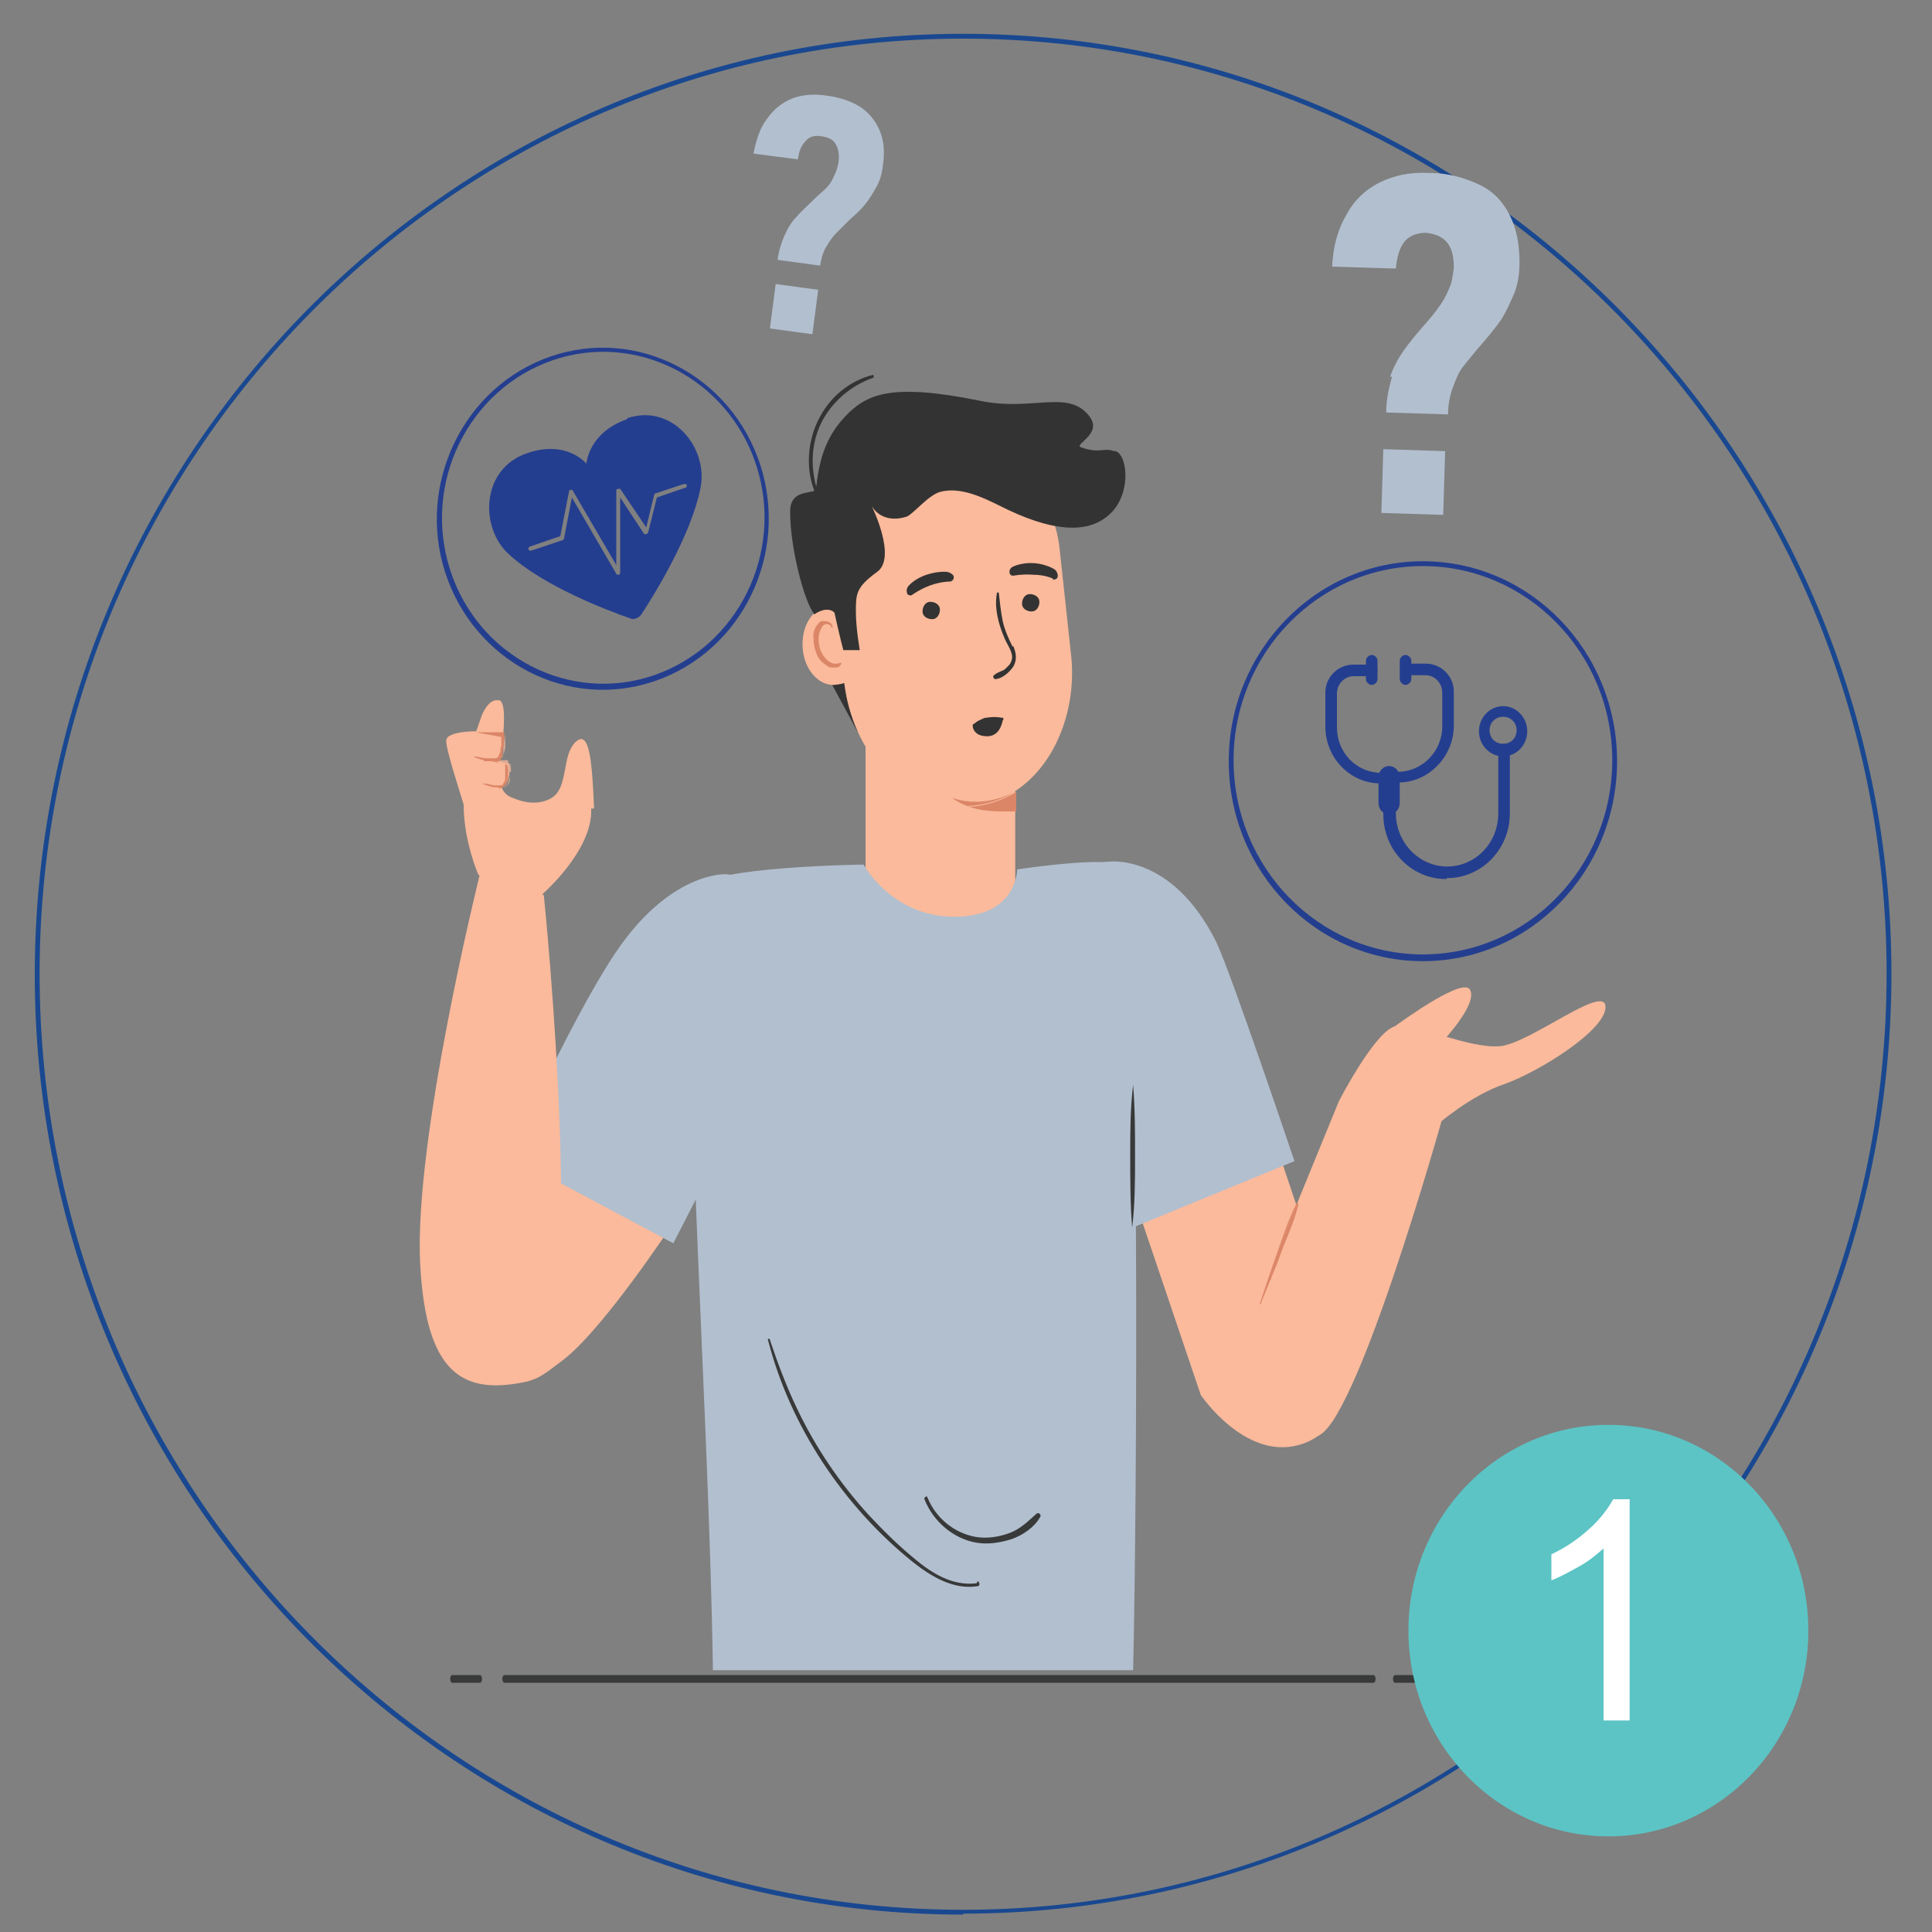<?xml version="1.0" encoding="UTF-8"?>
<svg id="Layer_1" xmlns="http://www.w3.org/2000/svg" version="1.1" xmlns:xlink="http://www.w3.org/1999/xlink" viewBox="0 0 200 200">
  <rect x="0" y="0" width="200" height="200" fill="#808080" stroke="none"/>
  <!-- Generator: Adobe Illustrator 29.0.1, SVG Export Plug-In . SVG Version: 2.1.0 Build 192)  -->
  <defs>
    <style>
      .st0 {
        fill: #faba9b;
      }

      .st1 {
        fill: #c66b4c;
      }

      .st2 {
        fill: #c68064;
      }

      .st3 {
        fill: #5cc4c5;
      }

      .st4 {
        fill: #fff;
      }

      .st5 {
        fill: none;
      }

      .st6 {
        fill: #194890;
      }

      .st7 {
        isolation: isolate;
      }

      .st8 {
        fill: #b2bfcf;
      }

      .st9 {
        fill: #243e8f;
      }

      .st10 {
        fill: #343333;
      }

      .st11 {
        fill: #383939;
      }

      .st12 {
        clip-path: url(#clippath);
      }

      .st13 {
        fill: #dcaa92;
      }

      .st14 {
        fill: #db8667;
      }
    </style>
    <clipPath id="clippath">
      <rect class="st5" x="9.2" y="-7.3" width="189.2" height="209.5"/>
    </clipPath>
  </defs>
  <path class="st6" d="M99.7,198.2c-53,0-96.1-43.7-96.1-97.3S46.7,3.5,99.7,3.5s96.1,43.7,96.1,97.3-43.1,97.3-96.1,97.3ZM99.7,4C47,4,4.1,47.4,4.1,100.8s42.9,96.9,95.6,96.9,95.6-43.5,95.6-96.9S152.4,4,99.7,4Z"/>
  <g class="st12">
    <g>
      <path class="st11" d="M142.2,174.2H52.2c-.1,0-.2-.2-.2-.4s.1-.4.2-.4h90c.1,0,.2.2.2.4s-.1.4-.2.4"/>
      <path class="st11" d="M147.3,174.2h-2.9c-.1,0-.2-.2-.2-.4s.1-.4.2-.4h2.9c.1,0,.2.2.2.4s-.1.4-.2.4"/>
      <path class="st11" d="M49.7,174.2h-2.9c-.1,0-.2-.2-.2-.4s.1-.4.2-.4h2.9c.1,0,.2.2.2.4s-.1.4-.2.4"/>
      <path class="st0" d="M132.1,118.5l7.5,22.3s.4,7.3-5.2,8.8c-5.6,1.5-10.1-5.2-10.1-5.2l-7.1-21,15-5"/>
      <polygon class="st10" points="88.8 75.8 85.5 69.7 87.4 70.7 88.8 75.8"/>
      <path class="st0" d="M89.6,67.4v28.8s3,3.8,7.6,3.8,7.9-3.8,7.9-3.8v-18.1l-15.5-10.7"/>
      <path class="st0" d="M100.7,83.5c-7.2.8-12.5-5.8-13.3-12.8l-1.2-11.1c-.7-7,3.9-13.2,10.4-14,6.5-.7,12.4,4.3,13.1,11.3l1.2,11.1c.7,7-3.1,14.7-10.3,15.5"/>
      <path class="st10" d="M103.7,74.3c-.5-.1-1-.1-1.6,0-.3,0-.5.2-.8.3-.2.1-.4.3-.6.4,0,0,0,.2,0,.2,0,.2.2.9,1.2,1,1.5.2,1.8-1.2,1.9-1.6.1-.1.1-.3,0-.3"/>
      <path class="st10" d="M104.8,66.9c-.4-.8-.8-1.7-1-2.6-.2-1-.3-2-.4-2.9,0-.1-.2-.1-.2,0-.3,1.6.2,3.3.8,4.7.3.7,1,1.6.7,2.3-.1.4-.4.6-.7.9-.3.2-.8.3-1.1.6-.2.1,0,.4.1.4.7,0,1.5-.7,1.9-1.3.4-.7.3-1.4,0-2.1"/>
      <path class="st10" d="M109,59.9s-.8-.4-2-.4c-1.2-.1-2.1.1-2.1.1-.2,0-.4-.1-.4-.4s.2-.5.5-.6c0,0,.9-.4,2.1-.3s2,.6,2,.6c.2.1.4.4.4.7,0,.3-.2.4-.5.4"/>
      <path class="st10" d="M98.3,60.2s-.9,0-2,.4-1.9,1-1.9,1c-.1.1-.5,0-.5-.2-.1-.3,0-.6.2-.8,0,0,.6-.7,1.8-1.1s2.1-.3,2.1-.3c.2,0,.6.2.7.4s0,.5-.3.6"/>
      <path class="st10" d="M97.3,63.1c0,.5-.3,1-.8,1-.5,0-1-.3-1-.8s.3-1,.8-1c.5,0,1,.3,1,.8"/>
      <path class="st10" d="M107.6,62.3c0,.5-.3,1-.8,1-.5,0-1-.3-1-.8s.3-1,.8-1,1,.3,1,.8"/>
      <path class="st0" d="M83.1,67.2c.2,2.2,1.7,3.8,3.3,3.7,3-.3,2.7-2.1,2.5-4.3s-1.7-3.8-3.3-3.7-2.7,2.1-2.5,4.3"/>
      <path class="st14" d="M103.8,84c-1.5,0-2.7-.2-3.5-.5.2,0,.3,0,.5,0,1.6-.2,3-.7,4.2-1.4.1,0,.2-.1.2-.1v2c-.5,0-.9,0-1.4,0"/>
      <path class="st14" d="M100.3,83.5c-1.1-.4-1.6-.8-1.7-.9.8.3,1.7.4,2.4.4,1.9,0,3.4-.7,4-1-1.2.7-2.6,1.2-4.2,1.4-.2,0-.3,0-.5,0"/>
      <path class="st14" d="M86.2,69.1c-.2,0-.4,0-.6-.2-.5-.3-.9-.7-1.1-1.3-.2-.5-.3-1.1-.3-1.8,0-.5.3-1.2.8-1.5.1,0,.2,0,.4,0,.4,0,.7.2.8.6,0,0,0,.1-.1.1s0,0,0,0c0-.2-.3-.4-.5-.4h0c-.3,0-.5.2-.6.5-.3.5-.3,1.1-.2,1.7s.4,1.1.8,1.5c.2.2.4.3.7.4,0,0,.1,0,.2,0,.2,0,.3,0,.5-.1h0c0,0,.1,0,.1.1-.1.2-.3.4-.5.4h-.1"/>
      <path class="st10" d="M115.3,46.7c-1-.4-1.5.3-3.4-.4-.8-.3,2.4-1.4.8-3.3-2.2-2.7-5.8-.4-11.2-1.5-9.3-1.9-11.8-.7-14,1.6-1.3,1.4-2.6,3.3-3,7.3-.6-2.2-.5-4.5.5-6.6,1.1-2.2,3.1-3.9,5.4-4.7.1,0,0-.3,0-.3-2.5.6-4.6,2.4-5.7,4.7-1.1,2.2-1.3,5-.4,7.3-.6.3-2.6,0-2.5,2.3,0,3.5,1.4,9.1,2.5,10.5,1.3-.9,2.1-.3,2.1-.1.5,2.3.9,3.8.9,3.8h1.7c0-.1-.4-2.2-.4-4,0-1.8,0-2.5,2.2-4.1,2.1-1.5-.6-6.9-.6-6.9,0,0,.9,2,3.6,1.2.7-.2,2.3-2.3,3.6-2.6,2.4-.6,5.1,1,7,1.9,5.3,2.5,8.5,2.2,10.4.5,2.3-2,2-6.1.7-6.6"/>
      <path class="st8" d="M114.8,89.2s6.5-.9,11.1,8.3c1.5,3.1,8.1,22.7,8.1,22.7l-16.8,6.9s-4.6-16.8-7-22.3c-2.4-5.5,0-15.6,4.6-15.6"/>
      <path class="st8" d="M73.8,172.9c-.4-28.3-3.9-76.9-1.6-81,1.2-2.2,17.2-2.4,17.2-2.4,0,0,2.9,5.4,9.4,5.4s6.5-4.9,6.5-4.9c0,0,9.9-1.5,10.7-.3,2.1,2.9,1.7,67.1,1.3,83.2h-43.6Z"/>
      <path class="st0" d="M56.2,116.4l-5.7,9.5-5,5.1s-.2,3.1,1.3,7.7c1.1,3.5,4.6,5.2,8.1,4.2,1.2-.3,2.4-1.4,3.5-2.2,4.2-3.3,11.3-14.1,11.3-14.1l-13.4-10.3h0Z"/>
      <path class="st8" d="M75.1,90.5s-5.8-.3-11.5,8.3c-4.7,7.1-10.8,20.9-10.8,20.9l16.9,9s7.1-13.7,9.6-19.2c2.4-5.5.5-19-4.2-19"/>
      <path class="st11" d="M117.2,127.1c-.2-2.5-.2-4.9-.2-7.4s0-4.9.3-7.4c.2,2.5.2,4.9.2,7.4s0,4.9-.3,7.4"/>
      <path class="st0" d="M56.3,92.7s5,48.8-1.7,50.3c-6.7,1.5-10.5-.8-11.1-12.1-.7-12.9,6.2-40.5,6.2-40.5l6.5,2.2h0Z"/>
      <path class="st0" d="M61.5,83.7c-.2-4.4-.4-8.3-1.9-6.9s-.7,4.7-2.5,5.8-4,0-4,0c0,0-.9-.2-1.2-1.2.5,0,.7-.6.8-1.1.1-.4,0-1.3-.1-1.3-.1,0-1-.2-1-.3,0,0,.3-.3.3-.4,0-.2,0-.3,0-.5.3-2.3.5-5.1-.2-5.3-.2,0-1-.3-1.8,1.5-.2.5-.4,1.2-.6,1.7-1.2,0-3,.2-3.1.9-.1.8,1.2,4.7,1.8,6.7,0,3.8,1.5,7.2,1.5,7.2,0,0,5.6,5.7,6.5,2.2,0,0,5.4-4.6,5.2-9"/>
      <path class="st8" d="M143.9,39c.4-1.1.9-2,1.4-2.7.5-.7,1.2-1.6,2.1-2.6.7-.8,1.2-1.4,1.6-2,.4-.5.7-1.1,1-1.8.3-.6.4-1.4.5-2.2h0c0-1.1-.2-2-.7-2.6-.5-.6-1.2-.9-2.2-1-.9,0-1.7.3-2.2.9s-.8,1.6-.9,2.8h0l-6.6-.2h0c.1-2.1.6-3.9,1.5-5.4.8-1.5,2-2.6,3.4-3.3s3.1-1.1,5.1-1c2,0,3.7.5,5.2,1.2s2.5,1.8,3.2,3.2c.7,1.4,1,3,1,4.9h0c0,1.2-.2,2.4-.6,3.3s-.8,1.8-1.3,2.6c-.5.7-1.2,1.6-2,2.5-.8.9-1.4,1.7-1.9,2.3s-.8,1.4-1.1,2.2c-.3.8-.5,1.8-.5,2.8l-6.4-.2c0-1.4.3-2.6.6-3.7M143.2,46.5l6.4.2-.2,6.6-6.4-.2.2-6.6Z"/>
      <path class="st8" d="M81.3,24.2c.3-.7.7-1.3,1.2-1.8.4-.5,1-1,1.7-1.7.5-.5,1-.9,1.3-1.2.3-.3.6-.7.8-1.2.2-.4.4-.9.5-1.5h0c.1-.8,0-1.4-.3-1.9s-.8-.7-1.5-.8c-.6-.1-1.2,0-1.6.5-.4.4-.7,1-.8,1.9h0l-4.6-.6h0c.3-1.5.7-2.7,1.4-3.6.7-1,1.6-1.7,2.6-2.1,1-.4,2.3-.5,3.6-.3,1.4.2,2.6.6,3.5,1.2.9.6,1.6,1.5,2,2.5.4,1,.5,2.2.3,3.5h0c-.1.9-.3,1.6-.7,2.3s-.7,1.2-1.1,1.7c-.4.5-.9,1-1.6,1.6-.6.6-1.1,1.1-1.5,1.5s-.7.9-1,1.4c-.3.5-.5,1.2-.6,1.9l-4.4-.6c.1-.9.4-1.8.7-2.5M80.3,29.4l4.4.6-.6,4.6-4.4-.6.6-4.6Z"/>
      <path class="st0" d="M138.6,114s3.9-7.6,6-7.8c2.1-.2,7.6,2.4,10.7,2.1,3.1-.3,10.8-6.5,10.9-4.1.1,2.4-6.8,6.7-10.4,8-3.6,1.2-7.1,4.3-7.1,4.3l-5.9,8.1-4.2-10.6Z"/>
      <path class="st0" d="M143.4,107s.1-.2.5-.4c1.9-1.4,7.7-5.5,8.3-4.1.8,1.7-3.6,6.1-3.6,6.1,0,0-3.9.8-5.2-1.5"/>
      <path class="st0" d="M132.3,129.4l6.3-15.4,10.7,1.8s-9.1,32.5-13.1,32.9c-3.9.4-8-6.1-3.9-19.2"/>
      <path class="st11" d="M101.1,163.9c-2.5.3-4.6-1-6.5-2.6-1.7-1.4-3.2-2.9-4.7-4.5-3-3.3-5.5-7-7.4-11-1.1-2.3-2-4.7-2.8-7.1,0-.2-.3-.1-.2,0,2.3,9,7.9,17.3,15,23,1.9,1.5,4.2,2.9,6.7,2.5.3,0,.2-.5,0-.5"/>
      <path class="st11" d="M107.3,156.7c-.9.8-1.7,1.6-2.8,2-1.1.4-2.3.6-3.5.4-2.2-.4-4.1-1.9-5-4.1,0-.2-.4,0-.3.2.9,2.3,3,4.1,5.4,4.5,1.2.2,2.5,0,3.7-.4,1.1-.4,2.3-1.2,2.9-2.3.1-.2-.2-.5-.4-.3"/>
      <path class="st13" d="M134.3,124.7v-.2c0,0,0,0,0,0,0,0,0,0,.1,0h0v.3"/>
      <path class="st14" d="M130.4,135s0,0,0,0c.6-1.8,1.2-3.6,1.8-5.3.6-1.7,1.2-3.5,2-5.1v.2c0,0-1.9,4.7-1.9,4.7-.3,1.1-.6,2.1-.8,3-.3.8-.7,1.7-1,2.5,0,0,0,0,0,0"/>
      <path class="st14" d="M131.5,132.5c.2-1,.5-2,.8-3l1.9-4.7v-.3c.1,0,.2.1.2.2-.4,1.8-1.3,3.6-1.9,5.3-.3.9-.7,1.7-1,2.6"/>
      <path class="st13" d="M49.3,75.8h.3-.3M51.8,78.6h0c0-.1.3-.3.3-.4,0-.2,0-.3,0-.5,0-.6.1-1.1.2-1.7h0c0,.1,0,.3,0,.4v.7c0,.2,0,.5-.1.7,0,.2-.1.4-.4.7,0,0,0,0,0,0"/>
      <path class="st14" d="M52,76.1h0,0M50.1,78.7c-.4-.1-.8-.2-1.1-.4.5,0,.9.2,1.4.2.2,0,.3,0,.5,0h.2c.2,0,.4,0,.5-.2h0c0-.1.2-.4.2-.5,0-.2,0-.4.1-.6v-.6c0-.1,0-.2,0-.3h0c-.9-.2-1.8-.3-2.6-.5h.3c.5,0,1,0,1.6,0h1s0,.1,0,.1h0c0,.1,0,.2,0,.3,0,.6-.1,1.1-.2,1.7,0,.1,0,.3,0,.5,0,0-.2.2-.3.4-.5,0-1,0-1.6,0M50.9,78.8c-.2,0-.4,0-.6,0,.2,0,.4,0,.6,0"/>
      <path class="st13" d="M52.9,79.9c0-.4,0-.8-.2-.9,0,0,0,0-.2,0h0,0c-.3,0-.8-.2-.8-.3h0s0,0,.1,0h.7s.1,0,.1,0h0c0,0,0,.2,0,.2,0,0,0,.1,0,.2,0,.1,0,.2,0,.3v.5M52,81.5h0c.5,0,.7-.6.8-1.1,0,0,0,.2,0,.3,0,.2-.1.4-.3.6-.1.1-.2.2-.3.2,0,0,0,0-.1,0"/>
      <path class="st14" d="M50.4,78.8c-.1,0-.2,0-.3,0h0c0,0,.1,0,.2,0h0M51.7,81.5c-.2,0-.4,0-.6,0-.4-.1-.8-.2-1.2-.4.4,0,.8.1,1.2.2.1,0,.3,0,.4,0h.2c.2,0,.4,0,.4-.2h0s.2-.3.2-.5c0-.2,0-.4,0-.6v-.6c0-.1,0-.2,0-.3h0c-.5-.2-1-.2-1.5-.3h.1c.1,0,.3,0,.4,0,0,0,.1,0,.2,0h0c0,.1.5.2.8.3h0c0,0,.1,0,.1,0,.1,0,.2.5.2.9h0c0,.2,0,.3,0,.5-.1.5-.3,1-.8,1.1h0c0,0-.2,0-.3,0"/>
      <path class="st2" d="M51.7,78.7s0,0,0,0h0s0,0,0,0"/>
      <path class="st1" d="M51.1,78.8h-.1c-.2,0-.4,0-.6,0h0c0,0-.1,0-.2,0,.5,0,1,0,1.6,0,0,0,0,0,0,0,0,0-.1,0-.2,0-.1,0-.3,0-.4,0"/>
      <path class="st9" d="M143.8,81.1h-.9c-3.1,0-5.7-2.6-5.7-5.9v-3.5c0-1.6,1.3-2.9,2.9-2.9h1.9c.3,0,.6.3.6.6s-.3.6-.6.6h-1.9c-.9,0-1.7.8-1.7,1.8v3.5c0,2.6,2,4.7,4.6,4.7h.9c.3,0,.6.3.6.6s-.3.6-.6.6"/>
      <path class="st9" d="M149.7,91c-3.6,0-6.5-3-6.5-6.7v-4.4h1.5c2.5,0,4.6-2.1,4.6-4.7v-3.5c0-1-.8-1.8-1.7-1.8h-2c-.3,0-.6-.3-.6-.6s.3-.6.6-.6h2c1.6,0,2.9,1.3,2.9,2.9v3.5c0,3.2-2.6,5.9-5.7,5.9h-.3v3.2c0,3,2.4,5.5,5.3,5.5s5.3-2.4,5.3-5.5v-6.6c0-.3.3-.6.6-.6s.6.3.6.6v6.6c0,3.7-2.9,6.7-6.5,6.7"/>
      <path class="st9" d="M155.6,78.3c-1.4,0-2.5-1.2-2.5-2.6s1.1-2.6,2.5-2.6,2.5,1.2,2.5,2.6-1.1,2.6-2.5,2.6M155.6,74.2c-.8,0-1.4.6-1.4,1.4s.6,1.4,1.4,1.4,1.4-.6,1.4-1.4-.6-1.4-1.4-1.4"/>
      <path class="st9" d="M145.5,70.9c-.3,0-.6-.3-.6-.6v-1.9c0-.3.3-.6.6-.6s.6.3.6.6v1.9c0,.3-.3.6-.6.6"/>
      <path class="st9" d="M142,70.9c-.3,0-.6-.3-.6-.6v-1.9c0-.3.3-.6.6-.6s.6.3.6.6v1.9c0,.3-.3.6-.6.6"/>
      <path class="st9" d="M143.8,84.3c-.6,0-1.1-.5-1.1-1.2v-2.6c0-.7.5-1.2,1.1-1.2s1.1.5,1.1,1.2v2.6c0,.7-.5,1.2-1.1,1.2"/>
      <path class="st9" d="M147.3,99.5c-11.1,0-20.1-9.3-20.1-20.7s9-20.7,20.1-20.7,20.1,9.3,20.1,20.7-9,20.7-20.1,20.7M147.3,58.6c-10.8,0-19.6,9-19.6,20.1s8.8,20.1,19.6,20.1,19.6-9,19.6-20.1-8.8-20.1-19.6-20.1"/>
      <path class="st9" d="M64.9,43.4c-4,1.4-4.2,4.6-4.2,4.6,0,0-2-2.5-6.1-1.1-4.8,1.6-5,7.7-1.9,10.5,3.6,3.3,10.2,5.8,12.5,6.6.4.2.9,0,1.2-.4,1.3-2,5.1-8.1,6.1-13,.9-4.2-2.9-8.9-7.6-7.3M70.9,50.5l-2.9,1-.9,3.6s0,.1-.2.2c0,0-.2,0-.2,0l-2.5-3.8v7.8s0,.2-.2.2h0s-.2,0-.2-.1l-4.6-7.9-.8,4.2s0,.1-.1.2l-3.3,1.1c-.1,0-.2,0-.3-.1,0-.1,0-.2.1-.3l3.2-1.1.9-4.6s0-.2.2-.2c0,0,.2,0,.2.1l4.5,7.7v-7.7s0-.2.2-.2h0s.2,0,.2,0l2.7,4,.8-3.3s0-.1.1-.2l3-1c.1,0,.2,0,.3.1,0,.1,0,.2-.1.3"/>
      <path class="st9" d="M67.8,70.5c-9,3.1-18.7-2-21.7-11.2s1.9-19.3,10.9-22.4c9-3.1,18.7,2,21.7,11.2,3,9.3-1.9,19.3-10.9,22.4M57.2,37.3c-8.7,3-13.5,12.7-10.6,21.7s12.4,13.9,21.1,10.9c8.7-3,13.5-12.7,10.6-21.7-2.9-9-12.4-13.9-21.1-10.9"/>
    </g>
  </g>
  <g>
    <ellipse class="st3" cx="166.5" cy="168.8" rx="20.7" ry="21.3"/>
    <g class="st7">
      <g class="st7">
        <path class="st4" d="M168.7,178.1h-2.7v-17.8c-.7.6-1.5,1.3-2.6,1.9-1.1.6-2,1.1-2.8,1.4v-2.7c1.5-.7,2.8-1.6,4-2.7,1.1-1,1.9-2.1,2.4-3h1.7v22.8Z"/>
      </g>
    </g>
  </g>
</svg>